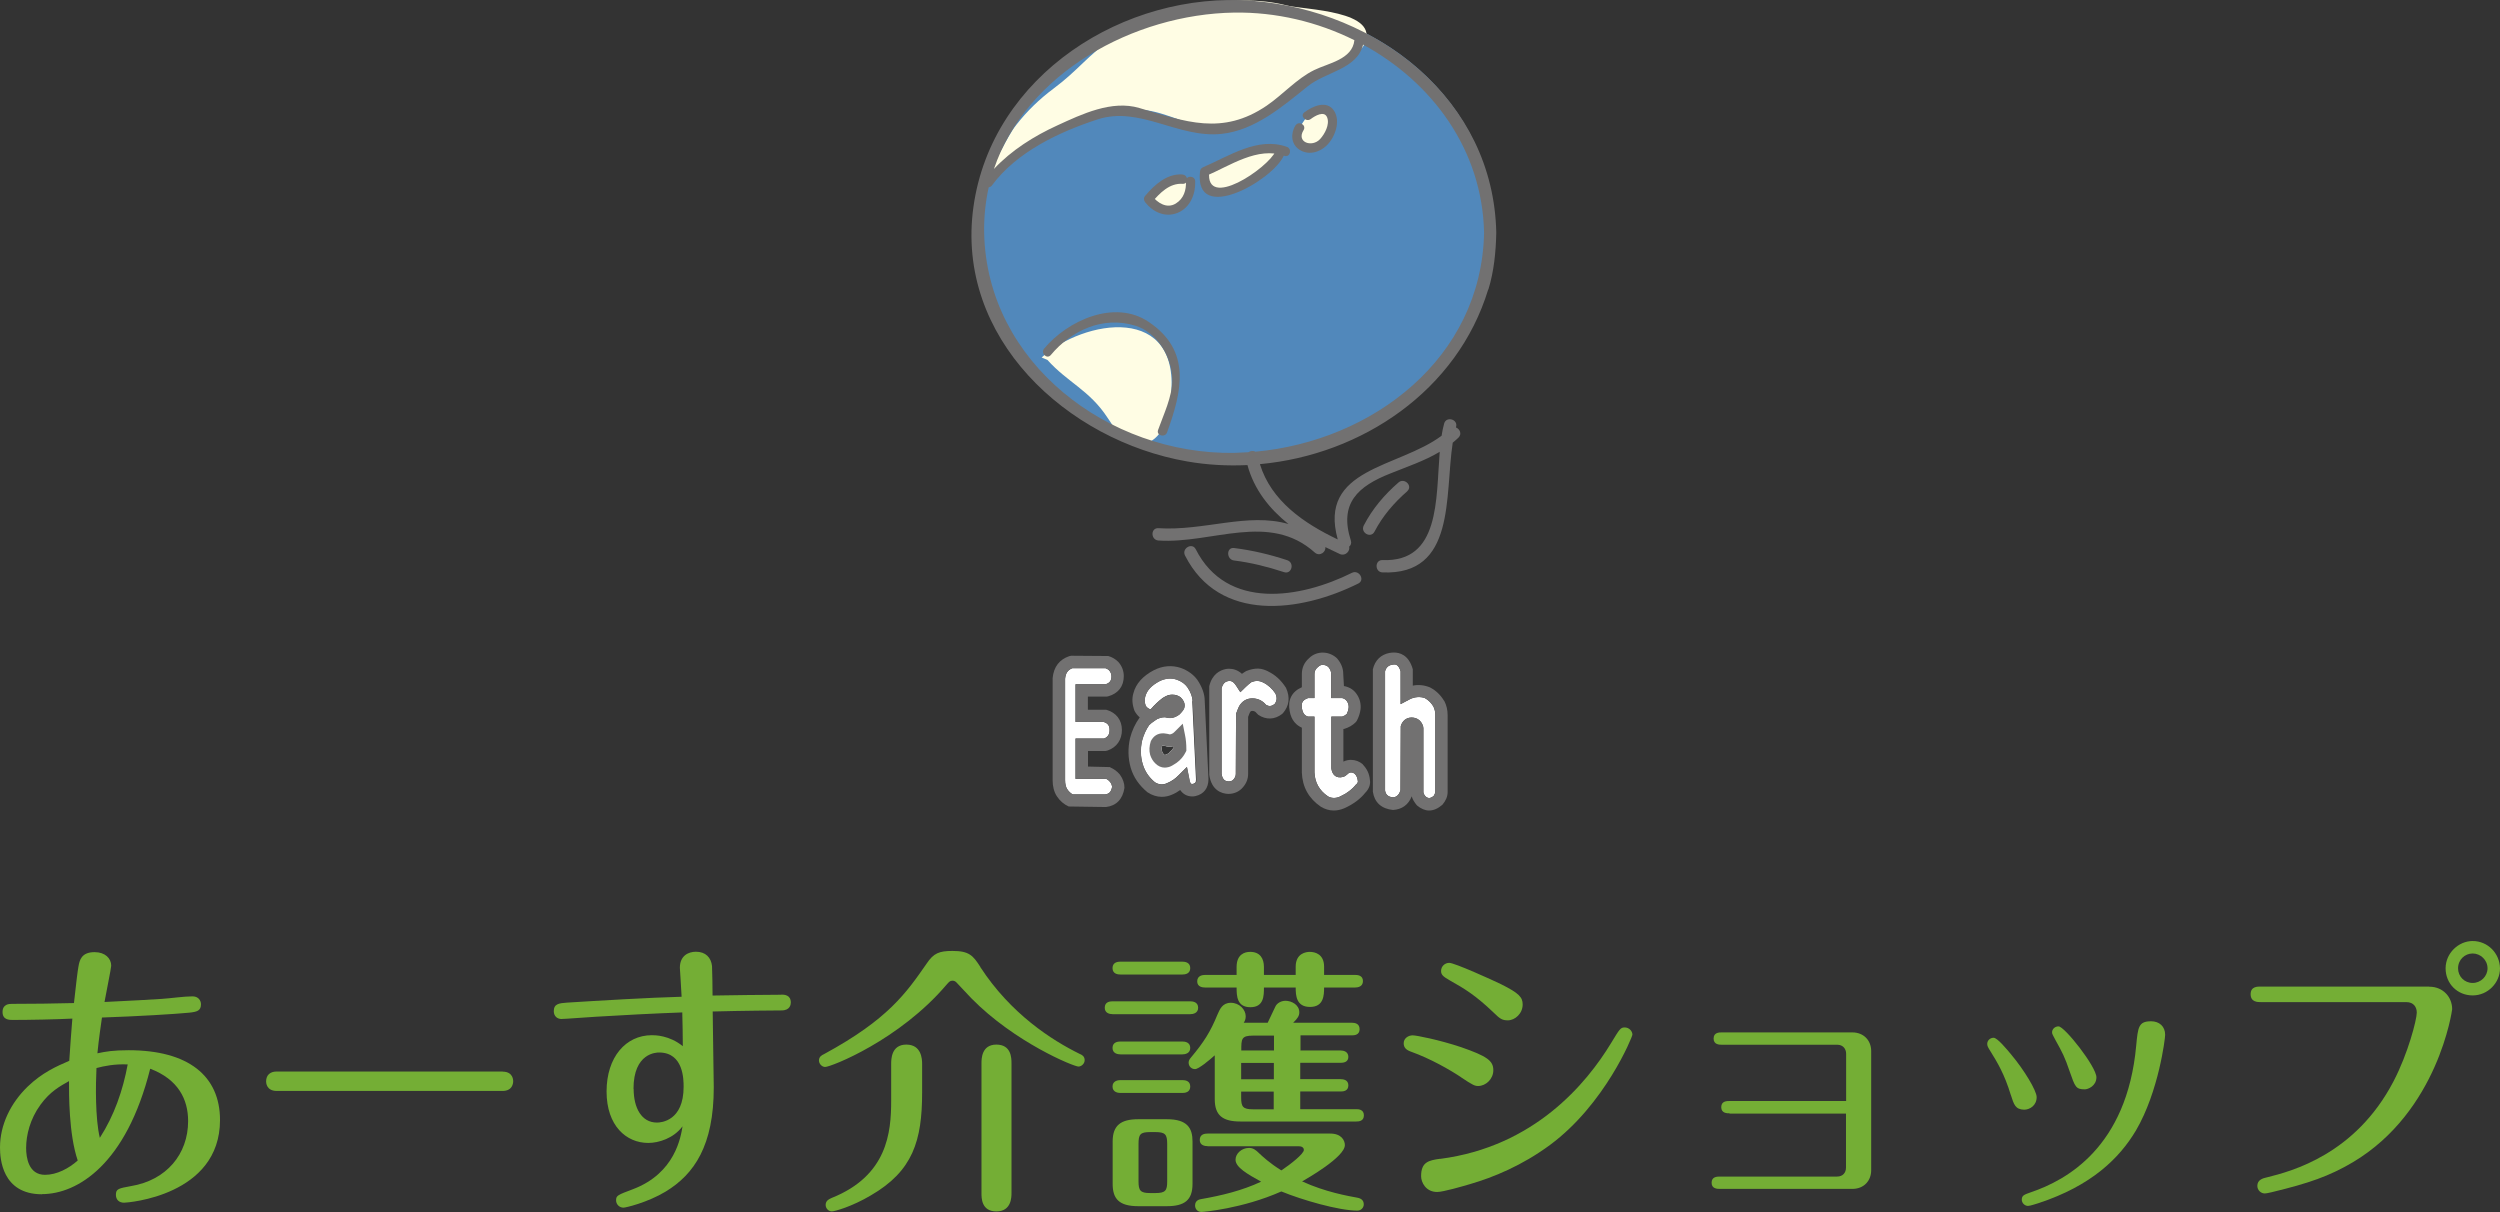 <?xml version="1.0" encoding="UTF-8"?><svg id="_レイヤー_2" xmlns="http://www.w3.org/2000/svg" viewBox="0 0 186.58 90.46"><rect x="0" y="0" width="186.58" height="90.46" fill="#333333" stroke="none"/><defs><style>.cls-1{fill:#74ae35;}.cls-1,.cls-2,.cls-3,.cls-4,.cls-5{stroke-width:0px;}.cls-2{fill:#fffde4;}.cls-3{fill:#727171;}.cls-4{fill:#5188bb;}.cls-5{fill:#fff;}</style></defs><g id="_レイヤー_1-2"><path class="cls-4" d="M111.47,17.07c0,9.33-8.61,16.89-19.24,16.89s-19.24-7.56-19.24-16.89S81.6.18,92.23.18s19.24,7.56,19.24,16.89"/><path class="cls-2" d="M73.58,12.88c.88-.82,1.44-2.5,2.26-3.55.82-1.05,1.73-1.93,2.79-2.72,1.83-1.36,2.56-2.49,4.43-3.77,3.3-2.26,9.11-3.45,12.95-2.44,1.33.35,7.05.35,5.81,2.92-.47.98-2.8,1.83-3.67,2.34-1.19.69-2.28,1.4-3.4,2.17-1.63,1.11-3.09,1.98-5.18,1.55-1.9-.39-3.35-1.42-5.49-1.18-3.6.4-7.69,2.26-10.18,5.02"/><path class="cls-2" d="M77.74,26.68c3.1-2.83,10.51-4.14,9.63,3.09-.12.99-.43,2.29-1.14,2.91-1.56,1.36-2.67-.12-3.57-1.5-1.35-2.07-2.99-2.64-4.49-4.32"/><path class="cls-2" d="M95.95,11.29c-1.85-.81-4.28.79-6.05,1.51-.52,3.51,4.91.43,5.61-1.36"/><path class="cls-3" d="M96.04,10.96c-2.16-.78-4.31.69-6.23,1.51-.16.07-.23.16-.25.33-.45,4.01,5.42.68,6.25-1.18.18-.4-.42-.75-.6-.35-.58,1.3-5.29,4.46-4.96,1.53-.08.11-.17.22-.26.34,1.79-.76,3.87-2.23,5.87-1.51.42.15.6-.52.18-.67"/><path class="cls-2" d="M96.99,9.51c-.88,1.33,1.16,2.39,2.13.6.85-1.57-.14-2.63-1.54-1.48"/><path class="cls-3" d="M96.69,9.34c-.37.6-.36,1.39.27,1.82.67.45,1.5.23,2.05-.3.62-.6,1.06-1.8.56-2.58-.54-.85-1.63-.35-2.23.11-.35.27.14.76.49.49.29-.22,1.01-.66,1.22-.11.2.52-.18,1.23-.53,1.61-.6.65-1.8.24-1.23-.67.23-.38-.36-.73-.6-.35"/><path class="cls-2" d="M88.25,13.37c-.99-.13-1.96.79-2.54,1.48,1.25,1.67,3.28.61,3.13-1.33"/><path class="cls-3" d="M88.25,13.02c-1.15-.08-2.08.76-2.78,1.59-.13.16-.12.33,0,.49.59.74,1.5,1.16,2.43.78.93-.39,1.34-1.4,1.3-2.36-.02-.44-.71-.44-.69,0,.03.67-.16,1.3-.76,1.67-.67.41-1.36-.05-1.78-.58v.49c.58-.69,1.32-1.45,2.29-1.38.45.03.44-.66,0-.69"/><path class="cls-3" d="M100.9,42.75c-3.86,1.92-9.34,2.82-11.66-1.76-.27-.53-1.07-.06-.8.47,2.56,5.04,8.61,4.24,12.93,2.09.53-.26.06-1.06-.47-.8"/><path class="cls-3" d="M95.83,42.7c.57.19.81-.7.24-.89-1.3-.43-2.61-.74-3.97-.91-.59-.07-.58.86,0,.93,1.28.16,2.51.47,3.73.87"/><path class="cls-3" d="M105.02,36.66c.45-.39-.21-1.04-.65-.65-1.05.91-1.95,1.97-2.59,3.21-.27.53.52.99.8.46.61-1.17,1.45-2.15,2.45-3.02"/><path class="cls-3" d="M111.08,21.61c.42-1.37.56-2.81.59-4.24C111.47,7.45,102.83.79,93.46.06c-9.54-.74-19.44,5.56-20.81,15.38-1.37,9.78,6.97,17.44,15.96,19,1.49.26,2.99.34,4.49.27.5,1.84,1.64,3.26,3.06,4.4-3.04-.88-6.3.53-9.7.31-.6-.04-.59.88,0,.92,4.01.26,8.26-2.16,11.67.9.36.32.85-.05.78-.41.36.18.72.35,1.09.52.41.18.78-.23.69-.55.12-.1.19-.25.13-.45-.9-2.79.52-4.06,2.96-5.02,1.24-.5,2.53-.93,3.67-1.61-.29,3.55.03,8.25-4.27,8.08-.59-.02-.59.9,0,.92,5.49.22,4.63-5.7,5.24-9.68.14-.12.29-.24.43-.38.28-.28.09-.65-.19-.76,0-.01,0-.03.01-.04.16-.57-.73-.82-.89-.25-.08.28-.14.59-.19.91-3.22,2.41-9.24,2.4-7.75,7.74-2.54-1.21-4.96-2.87-5.81-5.62,7.6-.7,14.74-5.48,17.04-13.04M92.1.94c3.13-.05,6.23.69,8.98,2.06-.14,1.44-1.97,1.72-3,2.23-1.29.63-2.36,1.85-3.55,2.66-3.31,2.25-6.07,1.19-9.5.17-2.06-.61-4.29.46-6.12,1.3-1.73.79-3.42,1.85-4.73,3.25,2.41-7.16,10.44-11.55,17.92-11.67M93.69,33.71c-.15-.09-.36-.07-.52.04-.36.02-.71.04-1.07.05-9.33.14-18.46-6.7-18.65-16.43-.02-1.18.1-2.31.34-3.39.09-.01.18-.06.24-.14,1.84-2.5,5.04-4.01,7.92-4.94,3.13-1,6,1.44,9.23,1.09,2.49-.27,4.55-2.05,6.42-3.55,1.35-1.09,3.69-1.27,4.13-3.11,5.13,2.79,8.9,7.82,9.03,14.04-.19,9.37-8.32,15.54-17.06,16.34"/><path class="cls-3" d="M85.74,24.03c-2.55-1.73-6.07-.1-7.81,1.98-.29.34.2.83.49.49,1.54-1.85,3.9-2.93,6.29-2.2,1.69.51,2.77,2.39,2.78,4.06,0,1.25-.65,2.57-1.06,3.73-.15.42.52.6.67.18,1.13-3.11,1.82-6.09-1.36-8.24"/><path class="cls-5" d="M82.46,59.29h-2.4c-.16-.09-.3-.22-.41-.39-.11-.17-.16-.4-.16-.67v-7.58c.04-.41.2-.65.54-.78h2.48c.11.04.21.1.27.16.11.13.17.28.17.44,0,.33-.12.5-.44.6h-2.24v2.81h2.1c.31.1.44.27.44.6s-.12.52-.41.64h-2.13v3.01h2.3c.11.06.21.14.28.23.1.13.14.27.15.35-.07.43-.26.55-.54.58"/><path class="cls-5" d="M89,52.33c0-.31-.13-.67-.39-1.05-.18-.25-.44-.44-.79-.56-.41-.14-.86-.1-1.3.12-.58.31-.93.68-1.05,1.14-.07.22-.05.43.03.68.08.14.21.24.4.29l-.02-.02c.29-.33.6-.62.89-.84.15-.09.28-.16.41-.21.16-.03.23-.04.3-.04.25,0,.46.07.63.2.47.45.27.83.2.94-.08.11-.17.23-.29.34-.4.29-.7.31-1.05.21-.07-.01-.34,0-.55.11v-.02s-.27.18-.27.18c-.16.1-.29.2-.39.31-.22.32-.42.74-.53,1.17-.13.6-.12,1.18.05,1.75.16.53.45.97.91,1.35.27.17.58.22.9.07.34-.14.62-.33.88-.6l.61-.61.21,1.08c.06.19.13.19.19.19.21-.04.28-.09.28-.33l-.28-5.85ZM87.27,56.18c-.22.15-.29.17-.39.15-.07-.08-.13-.17-.16-.27-.04-.13-.02-.27.02-.42,0,0,0,0,.01,0,.16.02.27.04.34.07l.15.02c.12,0,.25-.02.36-.05,0,.04,0,.08,0,.11-.09.14-.21.27-.35.38"/><path class="cls-5" d="M95.09,52.57c-.21.15-.39.16-.61.03-.22-.27-.52-.43-.86-.47-.45-.05-.82.11-1.08.48-.09.13-.17.34-.29.66l-.02,4.49c0,.14-.05.27-.16.4-.06.08-.16.16-.38.16-.21-.01-.45-.08-.52-.56v-6.4c.11-.4.31-.49.48-.53.17-.02.36-.04.61.35l.31.48.41-.4c.15-.15.32-.28.43-.36.31-.11.57-.11.85.03.38.18.69.47.93.83.14.32.11.56-.08.81"/><path class="cls-5" d="M101.2,58.55c-.29.37-.71.68-1.24.92-.32.13-.62.1-.86-.04-.64-.44-.97-1.03-1-1.79v-4.16h-.49c-.19-.06-.37-.19-.44-.59-.08-.43.04-.65.45-.79h.48v-1.79c0-.21.07-.36.24-.51.18-.18.32-.18.36-.18.19,0,.33.06.44.16.14.17.21.34.21.53v1.79h.83c.16.04.27.12.35.24.1.16.14.32.12.49-.02.17-.07.32-.14.46-.1.09-.21.15-.34.19h-.81v3.86c.09.68.59.78,1.01.59l.16-.12c.13-.14.23-.16.3-.16.11,0,.2.04.27.09.14.14.22.32.24.58,0,.03.01.09-.14.25"/><path class="cls-5" d="M107.11,59.11c0,.1-.06.22-.11.29-.13.11-.25.16-.35.16-.03,0-.12-.01-.25-.11-.11-.13-.17-.24-.17-.34v-4.77l-.02-.13c-.12-.41-.44-.66-.86-.66-.39,0-.7.25-.81.65l-.02,4.78c-.13.44-.38.51-.55.53-.38-.04-.55-.2-.6-.51v-8.9c.08-.29.24-.43.51-.49.06-.01.12-.02.17-.02.11,0,.33,0,.48.51v2.45l.68-.36c.4-.21.84-.2,1.13-.09.26.14.48.36.64.63.09.19.14.39.14.62v5.74Z"/><path class="cls-3" d="M82.86,57.25l-1.66-.04v-1.16h1.29l.15-.03c.7-.24,1.09-.8,1.09-1.54s-.42-1.3-1.17-1.51h-1.37v-.98h1.39l.12-.02c.75-.21,1.17-.74,1.17-1.51,0-.38-.13-.75-.41-1.06-.21-.21-.46-.36-.75-.44l-2.76-.02-.15.03c-.73.25-1.16.79-1.24,1.64v7.63c0,.45.1.85.31,1.18.23.35.53.61.89.77l2.75.04h.03c.76-.09,1.25-.57,1.38-1.43,0-.34-.11-.67-.34-.99-.2-.24-.44-.42-.73-.54M82.46,59.29h-2.4c-.16-.09-.3-.22-.41-.39-.11-.17-.16-.4-.16-.67v-7.58c.04-.41.2-.65.54-.78h2.48c.11.04.21.1.27.16.11.13.17.28.17.44,0,.33-.12.5-.44.6h-2.24v2.81h2.1c.31.1.44.27.44.6s-.12.52-.41.64h-2.13v3.01h2.3c.11.06.21.14.28.23.1.13.14.27.15.35-.07.43-.26.55-.54.58"/><path class="cls-3" d="M89.37,50.75c-.3-.41-.72-.71-1.24-.9-.66-.22-1.35-.17-2.02.17-.82.43-1.34,1.01-1.52,1.71-.12.4-.1.82.08,1.32.1.19.24.36.39.49-.34.47-.58.99-.72,1.54-.17.75-.16,1.5.05,2.23.21.7.62,1.3,1.25,1.82.35.23.71.34,1.07.34.26,0,.52-.06.75-.16.22-.09.43-.21.62-.35.21.31.52.48.9.48.07,0,.14,0,.25-.03.61-.14.96-.59.96-1.26l-.28-5.85c0-.48-.18-1.01-.55-1.56M89,58.52c-.06,0-.13,0-.19-.19l-.22-1.08-.61.61c-.27.27-.55.47-.88.6-.32.15-.63.1-.9-.07-.46-.38-.75-.82-.91-1.35-.17-.57-.18-1.15-.05-1.75.11-.43.3-.85.53-1.17.1-.1.24-.2.39-.31l.26-.18v.02c.22-.11.49-.12.56-.11.35.1.65.08,1.05-.21.12-.12.21-.23.29-.34.07-.1.26-.48-.2-.94-.17-.13-.39-.2-.63-.2-.07,0-.14,0-.3.04-.14.05-.27.11-.41.21-.3.22-.6.51-.89.84l.02.02c-.19-.05-.32-.15-.4-.29-.09-.25-.1-.46-.03-.68.12-.47.47-.83,1.05-1.14.44-.22.89-.26,1.3-.12.35.13.61.32.79.56.26.38.38.73.39,1.05l.28,5.85c0,.24-.08.3-.28.33"/><path class="cls-3" d="M88.27,54.01l-.61.61c-.11.12-.23.17-.35.19-.11-.03-.26-.06-.45-.08h-.07c-.39,0-.7.19-.9.58-.12.37-.14.7-.05,1.03.08.25.21.47.39.64.2.2.44.31.7.31.1,0,.2-.02.32-.05.13-.04.3-.13.55-.3.31-.22.54-.5.69-.81l.05-.1v-.11c0-.36-.03-.73-.1-1.06l-.17-.85ZM87.27,56.18c-.22.15-.29.17-.39.15-.07-.08-.13-.17-.16-.27-.04-.13-.02-.27.02-.42,0,0,0,0,.01,0,.16.02.27.04.34.07l.15.02c.12,0,.25-.02.36-.05,0,.04,0,.08,0,.11-.09.14-.21.27-.35.38"/><path class="cls-3" d="M94.65,50.11c-.48-.24-.92-.31-1.64-.03-.11.06-.22.14-.32.21-.33-.3-.68-.38-.95-.38-.07,0-.15,0-.25.02-.45.09-1.03.39-1.24,1.28v.05s0,6.57,0,6.57c.17,1.18.95,1.4,1.4,1.42h.02c.44,0,.82-.17,1.09-.49.26-.3.39-.63.39-1v-4.26c.1-.29.15-.36.15-.36.05-.07.09-.09.21-.08.12.01.2.07.28.17l.12.12c.59.39,1.23.36,1.78-.07l.07-.07c.45-.53.54-1.15.22-1.87-.36-.57-.81-.98-1.34-1.23M95.09,52.57c-.21.15-.39.16-.61.03-.22-.27-.52-.43-.86-.47-.45-.05-.82.11-1.08.48-.09.13-.17.34-.29.66l-.02,4.49c0,.14-.05.27-.16.4-.06.08-.16.16-.38.16-.21-.01-.45-.08-.52-.56v-6.4c.11-.4.31-.49.48-.53.17-.02.36-.04.61.35l.31.48.41-.4c.15-.15.32-.28.43-.36.31-.11.57-.11.85.03.38.18.69.47.93.83.14.32.11.56-.08.81"/><path class="cls-3" d="M101.72,57.05c-.27-.23-.57-.34-.9-.34-.15,0-.35.03-.56.13v-2.44h.06c.33-.1.62-.26.86-.5l.07-.09c.15-.27.25-.57.29-.87.04-.39-.04-.75-.25-1.08-.22-.36-.56-.58-.99-.66l-.05-.89c0-.43-.15-.8-.45-1.16-.56-.56-1.52-.62-2.11-.02-.35.31-.53.71-.53,1.18v.98c-.74.32-1.07.94-.91,1.77.12.73.53,1.08.91,1.25v3.35c.04,1.07.51,1.93,1.42,2.55.3.18.62.28.96.28.25,0,.5-.05.77-.16.68-.3,1.22-.71,1.57-1.15.37-.37.4-.74.36-.97-.04-.45-.21-.82-.53-1.15M101.2,58.55c-.29.37-.71.68-1.24.92-.32.13-.62.1-.86-.04-.64-.44-.97-1.03-1-1.79v-4.16h-.49c-.19-.06-.37-.19-.44-.59-.08-.43.04-.65.45-.79h.48v-1.79c0-.21.07-.36.24-.51.18-.18.32-.18.36-.18.19,0,.33.06.44.16.14.17.21.34.21.53v1.79h.83c.16.04.27.12.35.24.1.16.14.32.12.49-.02.17-.07.32-.14.46-.1.09-.21.15-.34.19h-.81v3.86c.09.68.59.78,1.01.59l.16-.12c.13-.14.23-.16.3-.16.11,0,.2.04.27.09.14.14.22.32.24.58,0,.03.01.09-.14.25"/><path class="cls-3" d="M107.78,52.31c-.26-.43-.6-.77-1.06-1.01-.42-.17-.86-.22-1.28-.13v-1.22c-.3-1.09-1-1.25-1.4-1.25-.11,0-.23.01-.35.03-.64.13-1.07.55-1.23,1.22v.05s0,9.09,0,9.09c.12.79.63,1.27,1.5,1.36.67-.04,1.16-.39,1.4-1.02.06.22.19.44.39.68.3.25.61.38.9.38.33,0,.65-.13,1-.43.26-.31.39-.62.39-.95v-5.74c0-.37-.08-.73-.25-1.06M107.11,59.11c0,.1-.06.22-.11.29-.13.11-.25.16-.35.16-.03,0-.12-.01-.25-.11-.11-.13-.17-.24-.17-.34v-4.77l-.02-.13c-.12-.41-.44-.66-.86-.66-.39,0-.7.25-.81.65l-.02,4.78c-.13.44-.38.51-.55.53-.38-.04-.55-.2-.6-.51v-8.9c.08-.29.24-.43.51-.49.06-.01.12-.02.17-.02.11,0,.33,0,.48.51v2.45l.68-.36c.4-.21.84-.2,1.13-.09.26.14.48.36.64.63.09.19.14.39.14.62v5.74Z"/><path class="cls-1" d="M3.13,89.13c-2.98,0-3.13-2.67-3.13-3.49,0-1.7.8-3.32,2.06-4.54,1.09-1.05,2.14-1.51,3.11-1.93.02-.48.19-2.65.23-3.15-1.18.06-3.23.1-4.45.1-.25,0-.76,0-.76-.59s.48-.61.71-.61c1.49,0,3.13-.02,4.62-.06.17-1.53.27-2.39.34-2.75.08-.44.21-1.05,1.2-1.05.78,0,1.24.46,1.24,1.01,0,.19-.4,2.12-.5,2.71,1.85-.08,3.55-.19,4.26-.23.65-.04,1.66-.19,2.31-.19.44,0,.63.32.63.59,0,.48-.29.57-.9.63-1.01.1-3.8.27-6.49.36-.08.57-.23,1.55-.34,2.67.61-.13,1.18-.23,2.33-.23,4.45,0,6.82,1.91,6.82,5.21,0,5.67-6.93,6.17-7.16,6.17-.4,0-.61-.25-.61-.59,0-.44.19-.48,1.13-.65,2.65-.44,4.26-2.39,4.26-4.85,0-1.62-.73-3.11-2.83-3.91-1.78,7.12-5.42,9.36-8.08,9.36ZM5.14,80.69c-.67.38-1.41.78-2.12,1.76-.78,1.07-1.07,2.27-1.07,3.23,0,.69.17,2,1.41,2,.88,0,1.78-.48,2.44-1.07-.67-1.97-.65-4.96-.65-5.92ZM7.2,79.71c-.06,1.22-.1,3.76.25,5.21,1.07-1.66,1.72-3.53,2.08-5.48-.97-.04-1.72.11-2.33.27Z"/><path class="cls-1" d="M37.52,79.98c.78,0,.78.65.78.71,0,.17-.06.73-.8.73h-16.84c-.8,0-.8-.65-.8-.71,0-.48.31-.74.78-.74h16.88Z"/><path class="cls-1" d="M58.31,74.23c.19,0,.71,0,.71.59,0,.13-.04.59-.69.59-.29,0-2.98.02-5.14.08,0,.9.08,4.85.08,5.67,0,4.33-1.45,6.47-3.59,7.77-1.36.82-2.98,1.2-3.15,1.2-.29,0-.55-.23-.55-.55,0-.36.13-.4,1.24-.82,3.19-1.2,3.59-3.93,3.72-4.7-.67.9-1.78,1.24-2.56,1.24-1.64,0-3.11-1.28-3.11-3.84s1.43-4.2,3.38-4.2c.23,0,1.3,0,2.31.82,0-.82-.02-1.7-.04-2.52-2.2.08-4.24.19-6.42.32-.42.02-2.35.17-2.6.17-.29,0-.57-.19-.57-.59,0-.55.42-.59.97-.63,2.37-.15,6.24-.38,8.57-.44-.04-.84-.13-2.08-.13-2.16,0-.9.63-1.2,1.2-1.2.73,0,1.13.44,1.2,1.07.02.25.04,1.85.04,2.2,1.6-.02,3.53-.06,5.14-.06ZM47.29,81.26c0,1.43.59,2.52,1.74,2.52.31,0,1.99-.12,1.99-2.67,0-.53,0-2.56-1.83-2.56-.19,0-1.91.02-1.91,2.71Z"/><path class="cls-1" d="M73.16,72.17c2.27,3.49,5.33,5.46,7.43,6.49.15.06.36.17.36.46s-.27.48-.46.48c-.36,0-4.77-1.81-8-5.1-.31-.34-.8-.86-1.11-1.18-.06-.06-.15-.13-.29-.13-.19,0-.25.08-.44.29-3.51,4.14-8.63,6.15-9.07,6.15-.23,0-.46-.23-.46-.48,0-.29.21-.4.38-.48,4.79-2.6,6.13-4.56,7.66-6.76.52-.78.94-.94,1.93-.94,1.24,0,1.53.34,2.08,1.2ZM68.82,81.53c0,3.61-.69,5.86-3.82,7.68-1.45.86-2.73,1.2-2.92,1.2-.25,0-.46-.23-.46-.48,0-.34.27-.44.46-.53,4.14-1.66,4.43-4.87,4.43-7.24v-2.75c0-.34,0-1.45,1.13-1.45s1.18,1.07,1.18,1.45v2.12ZM75.49,89.03c0,.31,0,1.38-1.13,1.38s-1.11-1.03-1.11-1.38v-9.68c0-.31,0-1.39,1.11-1.39s1.13.99,1.13,1.39v9.68Z"/><path class="cls-1" d="M88.83,74.73c.21,0,.59.06.59.48s-.4.48-.59.48h-5.79c-.23,0-.59-.08-.59-.48,0-.44.38-.48.59-.48h5.79ZM88.24,71.77c.21,0,.59.06.59.48,0,.44-.4.48-.59.48h-4.62c-.19,0-.59-.04-.59-.48s.4-.48.59-.48h4.62ZM88.24,77.73c.21,0,.59.06.59.48s-.4.48-.59.48h-4.62c-.19,0-.59-.06-.59-.48,0-.44.4-.48.59-.48h4.62ZM88.24,80.61c.23,0,.59.06.59.48,0,.44-.4.48-.59.48h-4.62c-.19,0-.59-.06-.59-.48s.4-.48.59-.48h4.62ZM89,88.36c0,1.2-.59,1.66-1.91,1.66h-2.14c-1.43,0-1.91-.55-1.91-1.66v-3.17c0-1.2.61-1.66,1.91-1.66h2.14c1.53,0,1.91.67,1.91,1.66v3.17ZM87.11,85.37c0-.71-.15-.88-.88-.88h-.4c-.73,0-.86.17-.86.88v2.79c0,.69.13.88.86.88h.4c.76,0,.88-.19.88-.88v-2.79ZM97.04,78.4h3.02c.21,0,.57.08.57.48s-.38.44-.57.44h-3.02v1.22h3.02c.17,0,.57.04.57.46s-.36.46-.57.46h-3.02v1.32h4.18c.17,0,.57.02.57.46s-.38.46-.57.46h-8.65c-1.3,0-1.91-.44-1.91-1.66v-3.28c-.4.36-1.2,1.03-1.47,1.03s-.48-.21-.48-.48c0-.15.06-.25.17-.38.97-1.16,1.45-1.91,1.99-3.23.17-.38.36-.86.99-.86s1.11.5,1.11,1.01c0,.23-.08.38-.15.48h1.79c.08-.17.48-1.01.57-1.2.11-.25.42-.44.76-.44.44,0,1.03.29,1.03.86,0,.27-.13.46-.46.78h4.39c.19,0,.57.04.57.48s-.4.46-.57.46h-3.84v1.11ZM90.13,85.54c-.21,0-.59-.06-.59-.46,0-.44.38-.48.59-.48h9.15c.84,0,1.09.52,1.09.86,0,.9-2.86,2.52-3.19,2.71,1.74.8,3.44,1.09,4.14,1.22.29.06.46.21.46.5,0,.21-.17.46-.48.46-1.39,0-4.14-.8-5.67-1.43-2.94,1.3-5.86,1.53-5.96,1.53-.34,0-.48-.27-.48-.48,0-.4.34-.46.46-.48,1.53-.27,3.04-.63,4.47-1.3-1.03-.57-1.91-1.07-1.91-1.64,0-.46.46-.88,1.01-.88.31,0,.52.17.73.38.27.25.78.74,1.68,1.3.69-.46,1.68-1.24,1.68-1.53,0-.13-.1-.27-.36-.27h-6.82ZM92.29,72.17c0-.94.59-1.13,1.01-1.13.73,0,1.03.48,1.03,1.13v.59h2.37v-.61c0-1.01.78-1.11,1.05-1.11.4,0,1.07.17,1.07,1.11v.61h2.31c.17,0,.59.02.59.46s-.42.48-.59.48h-2.31c0,.57-.02,1.45-1.05,1.45s-1.07-.86-1.07-1.45h-2.37c0,.61,0,1.47-1.01,1.47s-1.03-.84-1.03-1.47h-2.35c-.19,0-.59-.04-.59-.46,0-.44.42-.48.59-.48h2.35v-.59ZM95.07,77.29h-1.55c-.88,0-.88.25-.88,1.11h2.44v-1.11ZM95.07,79.33h-2.44v1.22h2.44v-1.22ZM95.07,81.47h-2.44v.44c0,.69.13.88.88.88h1.55v-1.32Z"/><path class="cls-1" d="M109.05,80.4c-.86-.57-2.29-1.39-3.74-1.91-.34-.12-.55-.29-.55-.63,0-.38.36-.59.67-.59.29,0,1.99.34,3.61.88,1.93.67,2.41,1.01,2.41,1.72,0,.67-.57,1.18-1.13,1.18-.25,0-.4-.06-1.28-.65ZM107.48,86.49c7.05-.92,10.94-5.65,12.75-8.63.65-1.07.71-1.18,1.03-1.18s.57.27.57.54c0,.15-2.04,5.19-6.15,8.23-2.1,1.55-4.24,2.42-5.96,2.92-.57.17-2.02.59-2.46.59-.84,0-1.2-.71-1.2-1.18,0-1.05.55-1.18,1.43-1.3ZM111.47,75.57c-1.36-1.3-2.18-1.79-3.25-2.39-.5-.29-.67-.42-.67-.71,0-.36.29-.61.61-.61.4,0,3.23,1.28,3.88,1.6,1.34.67,1.6.97,1.6,1.51,0,.67-.57,1.18-1.11,1.18-.42,0-.59-.12-1.05-.57Z"/><path class="cls-1" d="M129.09,83.09c-.19,0-.63,0-.63-.46s.42-.46.63-.46h8.69v-3.53c0-.36-.23-.67-.67-.67h-8.61c-.17,0-.61,0-.61-.46s.42-.46.61-.46h9.74c.86,0,1.41.61,1.41,1.39v8.9c0,.76-.52,1.39-1.41,1.39h-9.87c-.19,0-.63,0-.63-.46s.42-.46.63-.46h8.73c.44,0,.67-.29.67-.67v-4.03h-8.69Z"/><path class="cls-1" d="M150.07,81.72c-.48-1.58-1.01-2.44-1.53-3.28-.17-.27-.23-.38-.23-.53,0-.27.23-.46.48-.46.27,0,.97.84,1.3,1.24.97,1.15,1.91,2.71,1.91,3.19,0,.63-.52.94-.94.94-.65-.02-.76-.38-.99-1.11ZM161.59,77.23c0,.27-.48,4.24-2.18,7.14-1.24,2.08-3.32,4.12-7.26,5.42-.21.06-.63.21-.8.21-.23,0-.46-.21-.46-.46,0-.34.19-.38.71-.57,2.58-.88,7.14-3.32,7.83-10.94.13-1.37.17-1.81,1.11-1.81.61,0,1.05.38,1.05,1.01ZM154.47,79.98c-.36-1.07-.57-1.47-1.03-2.29-.25-.46-.29-.53-.29-.65,0-.23.21-.44.48-.44.46,0,2.83,3.02,2.83,3.8,0,.65-.63.9-.86.9-.67,0-.73-.17-1.13-1.32Z"/><path class="cls-1" d="M181.31,73.64c1.01,0,1.7.76,1.7,1.68,0,.04-1.03,7.62-7.41,11.42-1.78,1.05-3.3,1.57-6.03,2.23-.11.02-.4.1-.55.1-.27,0-.55-.23-.55-.57,0-.46.44-.57.71-.63,1.87-.46,6.61-1.72,9.45-7.16,1.09-2.08,1.74-4.62,1.74-5.14,0-.4-.23-.78-.78-.78h-10.86c-.23,0-.76,0-.76-.59s.53-.57.76-.57h12.56ZM186.58,72.27c0,1.07-.9,2.02-2.04,2.02s-2.02-.88-2.02-2.02.97-2.04,2.02-2.04c1.11,0,2.02.9,2.04,2.04ZM183.45,72.27c0,.61.48,1.09,1.09,1.09s1.11-.5,1.11-1.09c0-.63-.53-1.11-1.11-1.11s-1.09.46-1.09,1.11Z"/></g></svg>